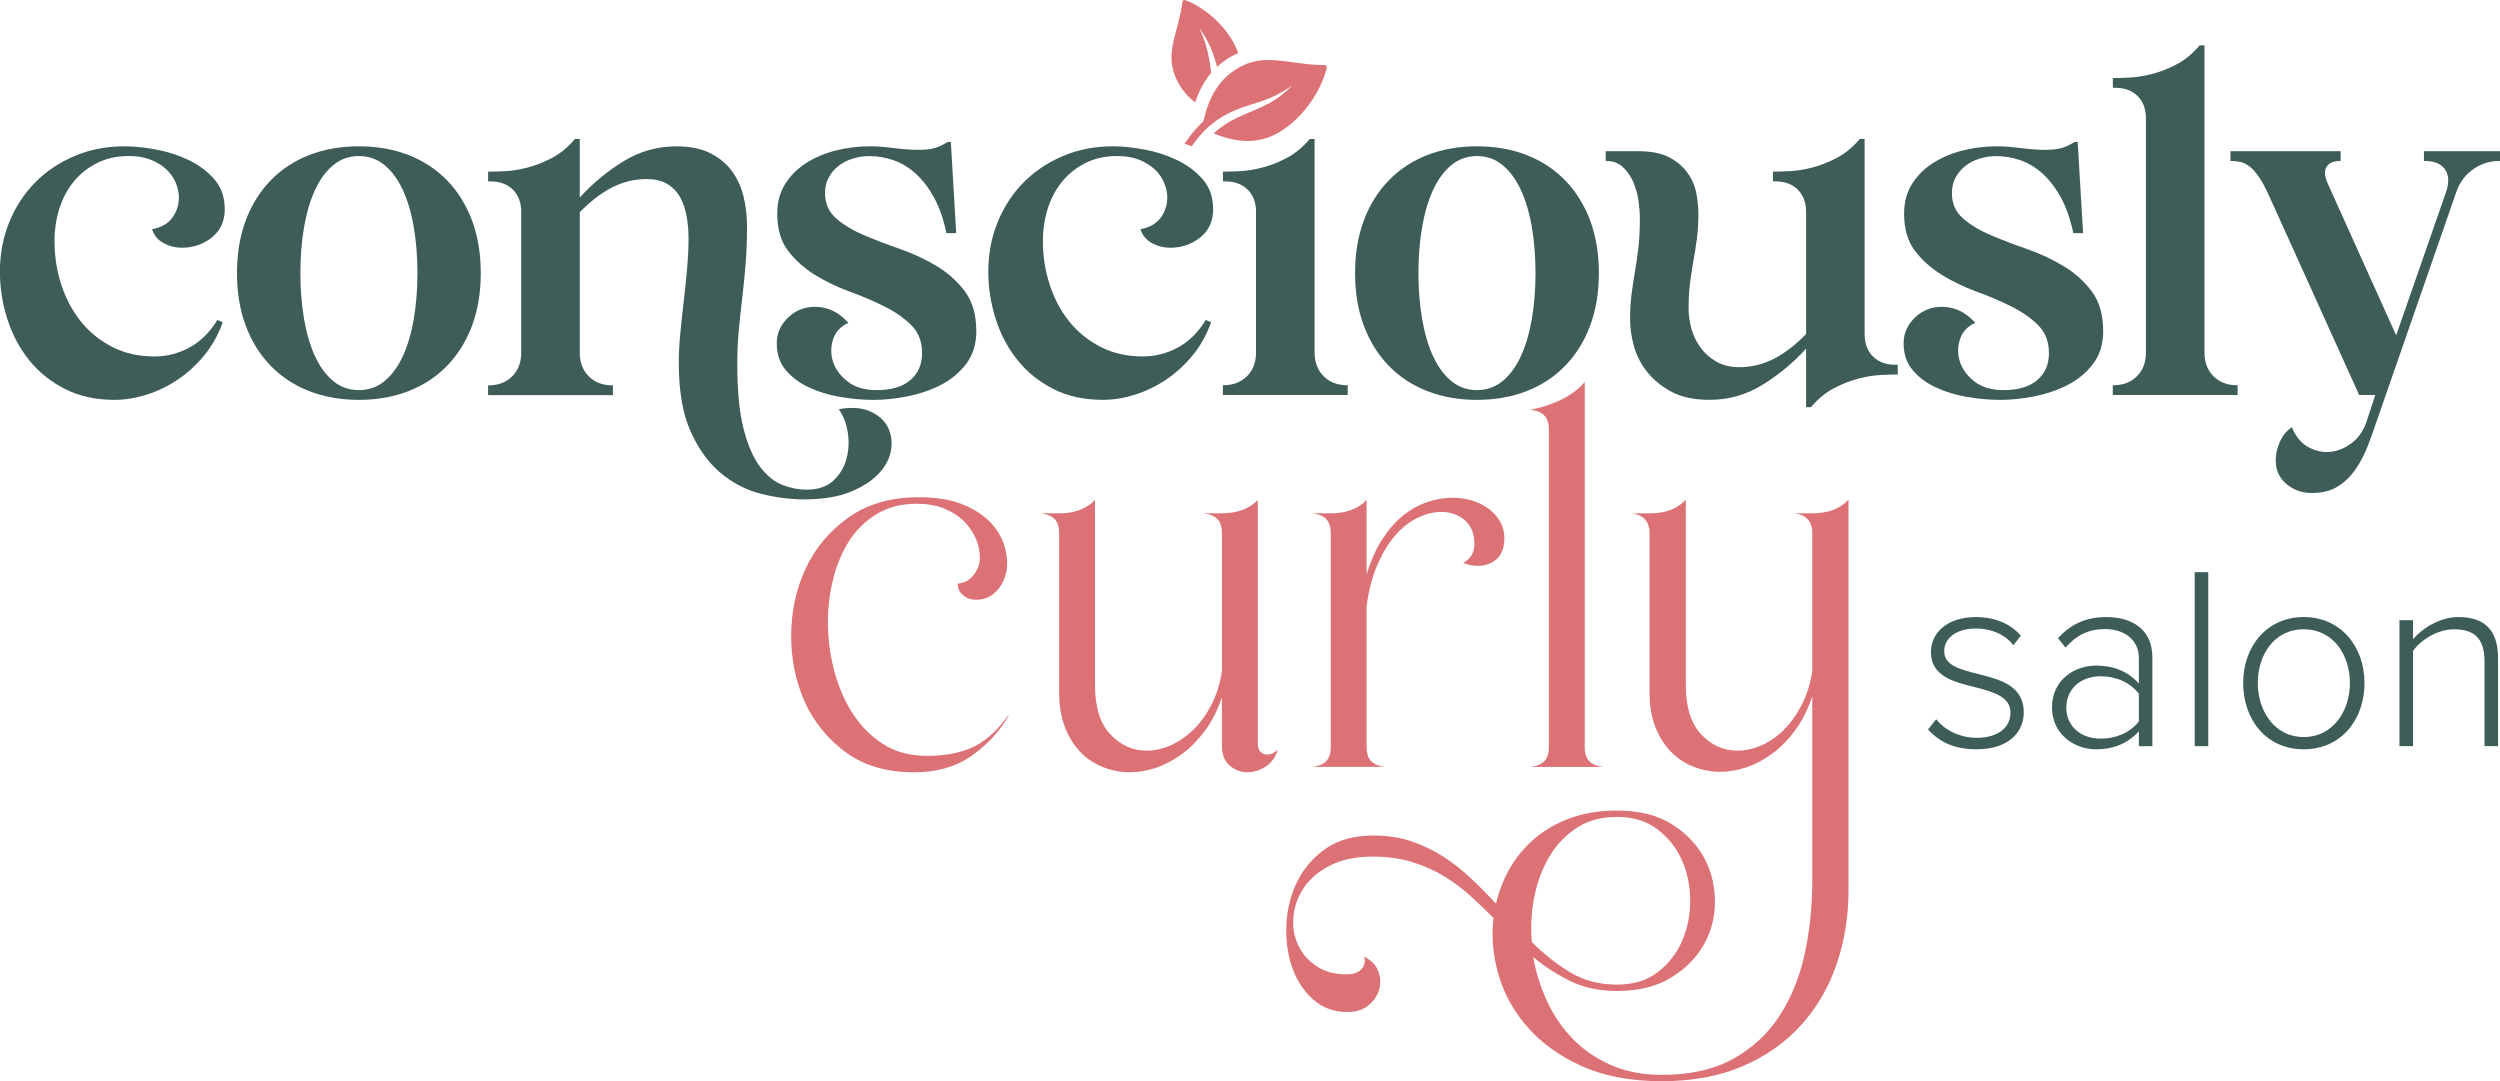 <?xml version="1.0" encoding="UTF-8"?>
<svg id="Layer_1" data-name="Layer 1" xmlns="http://www.w3.org/2000/svg" viewBox="0 0 630.02 272.47">
  <defs>
    <style>
      .cls-1 {
        fill: #3e5d58;
      }

      .cls-2 {
        fill-rule: evenodd;
      }

      .cls-2, .cls-3 {
        fill: #dc7176;
      }
    </style>
  </defs>
  <g>
    <g>
      <path class="cls-3" d="M254.18,180.42c-2.39,4.04-5.54,7.41-9.45,10.13-3.91,2.72-8.71,4.08-14.39,4.08-6.92,0-12.69-1.71-17.3-5.13-4.61-3.42-8.05-7.7-10.32-12.85-2.27-5.15-3.38-10.71-3.34-16.68.04-5.97,1.26-11.53,3.65-16.68,2.39-5.15,5.97-9.43,10.75-12.85,4.78-3.42,10.71-5.13,17.79-5.13,4.53,0,8.3.64,11.31,1.92,3.01,1.28,5.35,2.86,7.04,4.76,1.69,1.9,2.82,3.97,3.4,6.24.58,2.27.64,4.35.19,6.24-.45,1.9-1.34,3.48-2.66,4.76-1.32,1.28-2.97,1.92-4.94,1.92-1.24,0-2.31-.39-3.21-1.17-.91-.78-1.36-1.75-1.36-2.9,1.81-.16,3.23-.99,4.26-2.47,1.03-1.48,1.46-3.09,1.3-4.82-.08-1.56-.49-3.11-1.24-4.63-.74-1.52-1.77-2.9-3.09-4.14-1.32-1.24-2.95-2.22-4.88-2.96-1.94-.74-4.18-1.11-6.73-1.11-3.87,0-7.25.89-10.13,2.66-2.88,1.77-5.23,4.12-7.04,7.04-1.81,2.93-3.15,6.28-4.02,10.07-.86,3.79-1.24,7.64-1.11,11.55.12,3.91.72,7.76,1.79,11.55,1.07,3.79,2.59,7.19,4.57,10.19,1.98,3.01,4.41,5.46,7.29,7.35,2.88,1.9,6.22,2.92,10.01,3.09,4.7.17,8.75-.45,12.17-1.85,3.42-1.4,6.61-4.16,9.58-8.28l.12.12Z"/>
      <path class="cls-3" d="M322.02,188.94c-.58,1.9-1.61,3.32-3.09,4.26-1.48.95-3.01,1.42-4.57,1.42-1.65,0-3.13-.56-4.45-1.67-1.32-1.11-1.98-2.78-1.98-5v-12.23c-1.07,3.21-2.47,5.99-4.2,8.34-1.73,2.35-3.64,4.31-5.75,5.87s-4.28,2.74-6.55,3.52c-2.27.78-4.51,1.17-6.73,1.17s-4.55-.43-6.73-1.3c-2.18-.87-4.08-2.12-5.68-3.77-1.61-1.65-2.9-3.73-3.89-6.24-.99-2.51-1.48-5.42-1.48-8.71v-40.16c0-1.65-.39-2.86-1.17-3.65-.78-.78-1.96-1.25-3.52-1.42h4.7c3.79,0,6.8-1.11,9.02-3.34v46.58c0,5.6,1.3,9.76,3.89,12.48,2.6,2.72,5.62,4.08,9.08,4.08,1.98,0,3.97-.43,5.99-1.3,2.02-.87,3.91-2.14,5.68-3.83,1.77-1.69,3.32-3.79,4.63-6.3,1.32-2.51,2.22-5.38,2.72-8.59v-34.72c0-1.65-.39-2.86-1.17-3.65-.78-.78-1.96-1.25-3.52-1.42h4.7c3.79,0,6.8-1.11,9.02-3.34v61.29c0,.99.23,1.71.68,2.16.45.45,1.01.68,1.67.68.99,0,1.89-.41,2.72-1.24Z"/>
      <path class="cls-3" d="M344.38,144.83c1.07-3.54,2.41-6.55,4.02-9.02,1.61-2.47,3.38-4.47,5.31-5.99,1.93-1.52,3.97-2.64,6.12-3.34,2.14-.7,4.2-1.05,6.18-1.05,1.81,0,3.5.25,5.07.74,1.56.49,2.94,1.19,4.14,2.1,1.19.91,2.14,1.98,2.84,3.21.7,1.24,1.05,2.6,1.05,4.08,0,2.39-.64,4.16-1.92,5.31-1.28,1.16-2.86,1.73-4.76,1.73-1.24,0-2.47-.25-3.71-.74,1.89-.99,2.84-2.6,2.84-4.82,0-2.55-.8-4.53-2.41-5.93-1.61-1.4-3.6-2.1-5.99-2.1-1.81,0-3.71.45-5.68,1.36s-3.83,2.31-5.56,4.2c-1.73,1.9-3.27,4.35-4.63,7.35-1.36,3.01-2.33,6.61-2.9,10.81v35.46c0,1.65.39,2.86,1.17,3.65.78.78,1.96,1.26,3.52,1.42h-18.41c1.56-.16,2.74-.64,3.52-1.42.78-.78,1.17-2,1.17-3.65v-53.75c0-1.65-.39-2.86-1.17-3.65-.78-.78-1.96-1.25-3.52-1.42h4.7c3.79,0,6.8-1.11,9.02-3.34v18.78Z"/>
      <path class="cls-3" d="M399.36,96.27v91.93c0,1.65.39,2.86,1.17,3.65.78.78,1.96,1.26,3.52,1.42h-18.41c1.56-.16,2.74-.64,3.52-1.42.78-.78,1.17-2,1.17-3.65v-79.87c0-1.65-.39-2.86-1.17-3.64-.78-.78-1.96-1.26-3.52-1.42,0,0,9.21-1.48,13.71-6.99Z"/>
      <path class="cls-3" d="M465.84,126.05v98.35c0,6.59-1.01,12.81-3.03,18.66-2.02,5.85-5,10.95-8.96,15.32s-8.86,7.8-14.7,10.32c-5.85,2.51-12.65,3.77-20.39,3.77s-14.52-1.26-20.08-3.77c-5.56-2.51-10.09-5.75-13.59-9.7-3.5-3.95-5.97-8.36-7.41-13.22-1.44-4.86-1.87-9.68-1.3-14.46-1.98-1.98-3.99-3.89-6.05-5.75-2.06-1.85-4.3-3.5-6.73-4.94-2.43-1.44-5.09-2.6-7.97-3.46-2.88-.86-6.09-1.3-9.64-1.3-4.28,0-7.87.74-10.75,2.22-2.88,1.48-5.09,3.34-6.61,5.56-1.52,2.22-2.41,4.63-2.66,7.23-.25,2.59.12,4.98,1.11,7.17.99,2.18,2.55,4,4.7,5.44,2.14,1.44,4.82,2.12,8.03,2.04,1.57-.08,2.7-.56,3.4-1.42.7-.86.89-1.87.56-3.03,1.81.91,3.01,2.14,3.58,3.71.58,1.56.64,3.11.19,4.63-.45,1.52-1.36,2.84-2.72,3.95-1.36,1.11-3.11,1.67-5.25,1.67-3.46,0-6.38-1.09-8.77-3.27-2.39-2.18-4.14-4.92-5.25-8.22-1.11-3.3-1.56-6.88-1.36-10.75.21-3.87,1.13-7.46,2.78-10.75,1.65-3.3,4.04-6.04,7.17-8.22,3.13-2.18,7.13-3.27,11.99-3.27,3.46,0,6.61.47,9.45,1.42,2.84.95,5.52,2.22,8.03,3.83,2.51,1.61,4.86,3.44,7.04,5.5,2.18,2.06,4.3,4.2,6.36,6.43.74-3.21,1.94-6.24,3.58-9.08,1.65-2.84,3.75-5.33,6.3-7.48,2.55-2.14,5.56-3.83,9.02-5.07,3.46-1.24,7.33-1.85,11.61-1.85,5.52,0,10.09,1.13,13.72,3.4,3.62,2.26,6.34,5.07,8.15,8.4,1.81,3.34,2.74,6.98,2.78,10.94.04,3.95-.86,7.6-2.72,10.93-1.85,3.34-4.61,6.14-8.28,8.4-3.67,2.27-8.22,3.4-13.65,3.4-4.45,0-8.36-.82-11.74-2.47-3.38-1.65-6.51-3.67-9.39-6.05.66,3.79,1.81,7.47,3.46,11.06,1.65,3.58,3.81,6.75,6.49,9.52,2.68,2.76,5.89,4.96,9.64,6.61,3.75,1.65,8.01,2.47,12.79,2.47,7.08,0,13.04-1.32,17.85-3.95,4.82-2.64,8.71-6.2,11.68-10.69,2.97-4.49,5.11-9.68,6.43-15.57,1.32-5.89,1.98-12.13,1.98-18.72v-46.46c-1.07,3.21-2.47,6.01-4.2,8.4-1.73,2.39-3.64,4.37-5.75,5.93-2.1,1.56-4.28,2.74-6.55,3.52-2.27.78-4.51,1.17-6.73,1.17s-4.55-.43-6.73-1.3c-2.18-.87-4.08-2.12-5.68-3.77-1.61-1.65-2.9-3.71-3.89-6.18-.99-2.47-1.48-5.35-1.48-8.65v-40.16c0-3.05-1.53-4.74-4.57-5.07h4.57c3.95,0,6.96-1.11,9.02-3.34h.12v46.58c0,5.6,1.3,9.76,3.89,12.48,2.6,2.72,5.62,4.08,9.08,4.08,1.98,0,3.97-.43,5.99-1.3,2.02-.87,3.89-2.14,5.62-3.83,1.73-1.69,3.25-3.79,4.57-6.3,1.32-2.51,2.22-5.38,2.72-8.59v-34.72c0-3.05-1.52-4.74-4.57-5.07h4.57c3.95,0,6.96-1.11,9.02-3.34h.12ZM386.02,237.38c3.05,3.05,6.28,5.6,9.7,7.66,3.42,2.06,7.35,3.09,11.8,3.09,4.12,0,7.54-1.05,10.26-3.15,2.72-2.1,4.76-4.72,6.12-7.85,1.36-3.13,2.04-6.51,2.04-10.13s-.68-7-2.04-10.13c-1.36-3.13-3.42-5.75-6.18-7.85-2.76-2.1-6.16-3.15-10.19-3.15s-7.21.88-10.01,2.66c-2.8,1.77-5.11,4.14-6.92,7.1-1.81,2.97-3.11,6.34-3.89,10.13-.78,3.79-1.01,7.66-.68,11.62Z"/>
    </g>
    <g>
      <path class="cls-1" d="M31.46,36.87c2.29,0,4.89.27,7.8.8,2.91.53,5.65,1.41,8.23,2.64,2.58,1.23,4.75,2.85,6.51,4.85,1.76,2.01,2.64,4.53,2.64,7.56s-1.09,5.41-3.26,7.13c-2.17,1.72-4.69,2.58-7.56,2.58-1.64,0-3.18-.39-4.61-1.17-1.43-.78-2.4-1.94-2.89-3.5,2.29-.41,3.99-1.37,5.1-2.89,1.11-1.51,1.66-3.21,1.66-5.1,0-1.23-.27-2.48-.8-3.75-.53-1.27-1.33-2.4-2.4-3.38-1.07-.98-2.38-1.78-3.93-2.4-1.56-.61-3.4-.92-5.53-.92-2.87,0-5.45.55-7.74,1.66-2.29,1.11-4.26,2.62-5.9,4.55-1.64,1.93-2.89,4.2-3.75,6.82-.86,2.62-1.29,5.45-1.29,8.48,0,3.69.55,7.27,1.66,10.75,1.11,3.48,2.72,6.57,4.85,9.28,2.13,2.7,4.77,4.87,7.93,6.51,3.15,1.64,6.74,2.46,10.75,2.46,3.11,0,6.06-.76,8.85-2.27,2.78-1.51,5.12-3.83,7-6.94l1.35.61c-1.15,3.2-2.72,6-4.73,8.42-2.01,2.42-4.24,4.44-6.7,6.08-2.46,1.64-5.06,2.89-7.8,3.75-2.75.86-5.43,1.29-8.05,1.29-4.75,0-8.93-.92-12.53-2.77-3.61-1.84-6.62-4.28-9.03-7.31-2.42-3.03-4.24-6.49-5.47-10.38-1.23-3.89-1.84-7.84-1.84-11.86,0-4.42.78-8.56,2.33-12.41,1.56-3.85,3.73-7.19,6.51-10.01,2.78-2.83,6.1-5.06,9.95-6.7,3.85-1.64,8.07-2.46,12.66-2.46Z"/>
      <path class="cls-1" d="M59.72,68.82c0-4.91.74-9.34,2.21-13.27,1.47-3.93,3.56-7.29,6.27-10.08,2.7-2.78,5.94-4.92,9.71-6.39,3.77-1.47,7.95-2.21,12.53-2.21s8.77.74,12.53,2.21c3.77,1.47,7,3.61,9.71,6.39,2.7,2.79,4.79,6.14,6.27,10.08,1.47,3.93,2.21,8.36,2.21,13.27s-.74,9.34-2.21,13.27c-1.47,3.93-3.56,7.29-6.27,10.08-2.7,2.79-5.94,4.92-9.71,6.39-3.77,1.47-7.95,2.21-12.53,2.21s-8.77-.74-12.53-2.21c-3.77-1.47-7-3.6-9.71-6.39-2.7-2.78-4.79-6.14-6.27-10.08-1.47-3.93-2.21-8.36-2.21-13.27ZM75.7,68.82c0,4.1.31,7.95.92,11.55.61,3.61,1.54,6.74,2.77,9.4s2.76,4.75,4.61,6.27c1.84,1.52,3.99,2.27,6.45,2.27s4.61-.76,6.45-2.27c1.84-1.52,3.38-3.6,4.61-6.27,1.23-2.66,2.15-5.8,2.77-9.4.61-3.6.92-7.45.92-11.55s-.31-7.95-.92-11.55c-.61-3.6-1.54-6.74-2.77-9.4-1.23-2.66-2.77-4.75-4.61-6.27-1.84-1.51-3.99-2.27-6.45-2.27s-4.61.76-6.45,2.27c-1.84,1.52-3.38,3.61-4.61,6.27-1.23,2.66-2.15,5.8-2.77,9.4s-.92,7.45-.92,11.55Z"/>
      <path class="cls-1" d="M131.36,53.46c0-2.37-.7-4.26-2.09-5.65-1.39-1.39-3.28-2.09-5.65-2.09h-.61v-2.46c1.06,0,2.48-.04,4.24-.12,1.76-.08,3.67-.39,5.71-.92,2.05-.53,4.12-1.35,6.21-2.46,2.09-1.11,3.99-2.68,5.71-4.73h1.23v14.75c3.19-3.52,6.84-6.55,10.94-9.09,4.1-2.54,8.56-3.81,13.39-3.81,3.36,0,6.16.55,8.42,1.66,2.25,1.11,4.07,2.58,5.47,4.42,1.39,1.84,2.4,3.97,3.01,6.39.61,2.42.92,4.98.92,7.68,0,3.44-.12,6.66-.37,9.65-.25,2.99-.53,5.86-.86,8.6-.33,2.75-.61,5.45-.86,8.11-.25,2.66-.37,5.43-.37,8.29,0,6.8.53,12.27,1.6,16.41,1.06,4.14,2.46,7.33,4.18,9.59,1.72,2.25,3.6,3.77,5.65,4.55,2.05.78,4.06,1.17,6.02,1.17,2.87,0,5.12-.76,6.76-2.27,1.64-1.52,2.74-3.36,3.32-5.53.57-2.17.68-4.4.31-6.7-.37-2.29-1.13-4.22-2.27-5.77,3.11-.57,5.71-.41,7.8.49,2.09.9,3.58,2.19,4.49,3.87.9,1.68,1.21,3.58.92,5.71-.29,2.13-1.29,4.14-3.01,6.02-1.72,1.88-4.14,3.46-7.25,4.73-3.11,1.27-7,1.9-11.67,1.9-3.52,0-7.15-.47-10.88-1.41-3.73-.94-7.13-2.7-10.2-5.28-3.07-2.58-5.59-6.08-7.56-10.51-1.97-4.42-2.95-10.16-2.95-17.2,0-2.21.12-4.63.37-7.25.25-2.62.53-5.32.86-8.11.33-2.78.61-5.55.86-8.3.25-2.74.37-5.34.37-7.8,0-1.72-.14-3.46-.43-5.22-.29-1.76-.8-3.36-1.54-4.79-.74-1.43-1.8-2.6-3.19-3.5-1.39-.9-3.2-1.35-5.41-1.35-3.11,0-6.04.72-8.79,2.15-2.75,1.43-5.43,3.5-8.05,6.21v35.39c0,2.46.76,4.44,2.27,5.96,1.52,1.52,3.5,2.27,5.96,2.27h.12v2.46h-31.46v-2.46h.12c2.46,0,4.44-.76,5.96-2.27,1.52-1.52,2.27-3.5,2.27-5.96v-35.39Z"/>
      <path class="cls-1" d="M220.08,100.77c-2.7,0-5.49-.25-8.36-.74-2.87-.49-5.49-1.29-7.86-2.4-2.38-1.11-4.32-2.56-5.84-4.36-1.52-1.8-2.27-4.06-2.27-6.76,0-1.97.59-3.73,1.78-5.28,1.19-1.55,2.66-2.66,4.42-3.32,1.76-.65,3.71-.76,5.84-.31,2.13.45,4.14,1.7,6.02,3.75-1.97.9-3.26,2.29-3.87,4.18-.61,1.89-.61,3.77,0,5.65.61,1.89,1.84,3.54,3.69,4.98,1.84,1.43,4.28,2.15,7.31,2.15,3.69,0,6.51-.84,8.48-2.52,1.97-1.68,2.95-3.95,2.95-6.82s-.9-5.2-2.7-7c-1.8-1.8-4.05-3.38-6.76-4.73-2.7-1.35-5.63-2.6-8.79-3.75-3.15-1.15-6.08-2.56-8.79-4.24-2.7-1.68-4.96-3.71-6.76-6.08-1.8-2.37-2.7-5.49-2.7-9.34,0-2.78.63-5.22,1.9-7.31,1.27-2.09,2.99-3.85,5.16-5.28,2.17-1.43,4.67-2.52,7.5-3.26,2.83-.74,5.75-1.11,8.79-1.11,1.56,0,3.15.1,4.79.31,1.64.21,3.26.37,4.85.49,1.6.12,3.15.12,4.67,0,1.52-.12,2.93-.55,4.24-1.29l1.11-.61h.74l1.35,22.98h-2.46c-.74-3.52-1.78-6.51-3.13-8.97-1.35-2.46-2.89-4.46-4.61-6.02-1.72-1.56-3.58-2.68-5.59-3.38-2.01-.7-4.08-1.04-6.21-1.04-1.31,0-2.64.21-3.99.61-1.35.41-2.54,1-3.56,1.78-1.03.78-1.86,1.74-2.52,2.89-.66,1.15-.98,2.5-.98,4.06,0,2.62.94,4.75,2.83,6.39,1.88,1.64,4.24,3.05,7.07,4.24,2.83,1.19,5.88,2.36,9.16,3.5,3.28,1.15,6.33,2.58,9.16,4.3,2.83,1.72,5.18,3.85,7.07,6.39,1.88,2.54,2.83,5.86,2.83,9.95,0,3.28-.86,6.04-2.58,8.29-1.72,2.25-3.89,4.04-6.51,5.35-2.62,1.31-5.43,2.25-8.42,2.83-2.99.57-5.8.86-8.42.86Z"/>
      <path class="cls-1" d="M280.54,36.87c2.29,0,4.89.27,7.8.8,2.91.53,5.65,1.41,8.23,2.64,2.58,1.23,4.75,2.85,6.51,4.85,1.76,2.01,2.64,4.53,2.64,7.56s-1.09,5.41-3.26,7.13c-2.17,1.72-4.69,2.58-7.56,2.58-1.64,0-3.18-.39-4.61-1.17-1.43-.78-2.4-1.94-2.89-3.5,2.29-.41,3.99-1.37,5.1-2.89,1.11-1.51,1.66-3.21,1.66-5.1,0-1.23-.27-2.48-.8-3.75-.53-1.27-1.33-2.4-2.4-3.38-1.07-.98-2.38-1.78-3.93-2.4-1.56-.61-3.4-.92-5.53-.92-2.87,0-5.45.55-7.74,1.66-2.29,1.11-4.26,2.62-5.9,4.55-1.64,1.93-2.89,4.2-3.75,6.82-.86,2.62-1.29,5.45-1.29,8.48,0,3.69.55,7.27,1.66,10.75,1.11,3.48,2.72,6.57,4.85,9.28,2.13,2.7,4.77,4.87,7.93,6.51,3.15,1.64,6.74,2.46,10.75,2.46,3.11,0,6.06-.76,8.85-2.27,2.78-1.51,5.12-3.83,7-6.94l1.35.61c-1.15,3.2-2.72,6-4.73,8.42-2.01,2.42-4.24,4.44-6.7,6.08-2.46,1.64-5.06,2.89-7.8,3.75-2.75.86-5.43,1.29-8.05,1.29-4.75,0-8.93-.92-12.53-2.77-3.61-1.84-6.62-4.28-9.03-7.31-2.42-3.03-4.24-6.49-5.47-10.38-1.23-3.89-1.84-7.84-1.84-11.86,0-4.42.78-8.56,2.33-12.41,1.56-3.85,3.73-7.19,6.51-10.01,2.78-2.83,6.1-5.06,9.95-6.7,3.85-1.64,8.07-2.46,12.66-2.46Z"/>
      <path class="cls-1" d="M316.54,53.46c0-2.37-.7-4.26-2.09-5.65-1.39-1.39-3.28-2.09-5.65-2.09h-.61v-2.46c1.06,0,2.48-.04,4.24-.12,1.76-.08,3.67-.39,5.71-.92,2.05-.53,4.12-1.35,6.21-2.46,2.09-1.11,3.99-2.68,5.71-4.73h1.23v53.82c0,2.46.76,4.44,2.27,5.96,1.52,1.52,3.5,2.27,5.96,2.27h.12v2.46h-31.46v-2.46h.12c2.46,0,4.44-.76,5.96-2.27,1.52-1.52,2.27-3.5,2.27-5.96v-35.39Z"/>
      <path class="cls-1" d="M341.49,68.82c0-4.91.74-9.34,2.21-13.27,1.47-3.93,3.56-7.29,6.27-10.08,2.7-2.78,5.94-4.92,9.71-6.39,3.77-1.47,7.95-2.21,12.53-2.21s8.77.74,12.53,2.21c3.77,1.47,7,3.61,9.71,6.39,2.7,2.79,4.79,6.14,6.27,10.08,1.47,3.93,2.21,8.36,2.21,13.27s-.74,9.34-2.21,13.27c-1.47,3.93-3.56,7.29-6.27,10.08-2.7,2.79-5.94,4.92-9.71,6.39-3.77,1.47-7.95,2.21-12.53,2.21s-8.77-.74-12.53-2.21c-3.77-1.47-7-3.6-9.71-6.39-2.7-2.78-4.79-6.14-6.27-10.08s-2.21-8.36-2.21-13.27ZM357.46,68.82c0,4.1.31,7.95.92,11.55.61,3.61,1.54,6.74,2.77,9.4,1.23,2.66,2.76,4.75,4.61,6.27,1.84,1.52,3.99,2.27,6.45,2.27s4.61-.76,6.45-2.27c1.84-1.52,3.38-3.6,4.61-6.27s2.15-5.8,2.77-9.4c.61-3.6.92-7.45.92-11.55s-.31-7.95-.92-11.55c-.61-3.6-1.54-6.74-2.77-9.4-1.23-2.66-2.77-4.75-4.61-6.27-1.84-1.51-3.99-2.27-6.45-2.27s-4.61.76-6.45,2.27c-1.84,1.52-3.38,3.61-4.61,6.27-1.23,2.66-2.15,5.8-2.77,9.4s-.92,7.45-.92,11.55Z"/>
      <path class="cls-1" d="M469.9,84.18c0,2.38.69,4.26,2.09,5.65,1.39,1.39,3.28,2.09,5.65,2.09h.61v2.46c-1.07,0-2.48.04-4.24.12-1.76.08-3.67.39-5.71.92-2.05.53-4.12,1.35-6.21,2.46-2.09,1.11-3.99,2.68-5.71,4.73h-1.23v-14.75c-3.2,3.52-6.84,6.55-10.94,9.09-4.1,2.54-8.56,3.81-13.39,3.81-3.93,0-7.17-.7-9.71-2.09-2.54-1.39-4.59-3.09-6.14-5.1-1.56-2.01-2.64-4.18-3.26-6.51-.61-2.33-.92-4.48-.92-6.45,0-2.37.12-4.53.37-6.45.25-1.92.53-3.83.86-5.71.33-1.88.61-3.89.86-6.02.25-2.13.37-4.59.37-7.37,0-1.39-.12-2.93-.37-4.61-.25-1.68-.7-3.26-1.35-4.73-.66-1.47-1.54-2.7-2.64-3.69-1.11-.98-2.48-1.47-4.12-1.47h-.12v-2.46h8.11c3.36,0,6.02.53,7.99,1.6,1.97,1.07,3.5,2.4,4.61,3.99,1.11,1.6,1.82,3.32,2.15,5.16.33,1.84.49,3.5.49,4.98,0,2.3-.12,4.38-.37,6.27-.25,1.89-.53,3.73-.86,5.53-.33,1.8-.61,3.67-.86,5.59-.25,1.93-.37,4.12-.37,6.57,0,1.72.25,3.44.74,5.16s1.27,3.3,2.33,4.73c1.06,1.43,2.4,2.6,3.99,3.5,1.6.9,3.5,1.35,5.71,1.35,3.11,0,6.04-.72,8.79-2.15,2.74-1.43,5.43-3.5,8.05-6.21v-30.72c0-2.37-.7-4.26-2.09-5.65-1.39-1.39-3.28-2.09-5.65-2.09h-.61v-2.46c1.06,0,2.48-.04,4.24-.12,1.76-.08,3.67-.39,5.71-.92,2.05-.53,4.12-1.35,6.21-2.46,2.09-1.11,3.99-2.68,5.71-4.73h1.23v49.15Z"/>
      <path class="cls-1" d="M504.06,100.77c-2.7,0-5.49-.25-8.36-.74-2.87-.49-5.49-1.29-7.86-2.4-2.38-1.11-4.32-2.56-5.84-4.36-1.52-1.8-2.27-4.06-2.27-6.76,0-1.97.59-3.73,1.78-5.28,1.19-1.55,2.66-2.66,4.42-3.32,1.76-.65,3.71-.76,5.84-.31,2.13.45,4.14,1.7,6.02,3.75-1.97.9-3.26,2.29-3.87,4.18-.61,1.89-.61,3.77,0,5.65.61,1.89,1.84,3.54,3.69,4.98,1.84,1.43,4.28,2.15,7.31,2.15,3.69,0,6.51-.84,8.48-2.52,1.97-1.68,2.95-3.95,2.95-6.82s-.9-5.2-2.7-7c-1.8-1.8-4.05-3.38-6.76-4.73-2.7-1.35-5.63-2.6-8.79-3.75-3.15-1.15-6.08-2.56-8.79-4.24-2.7-1.68-4.96-3.71-6.76-6.08-1.8-2.37-2.7-5.49-2.7-9.34,0-2.78.63-5.22,1.9-7.31,1.27-2.09,2.99-3.85,5.16-5.28,2.17-1.43,4.67-2.52,7.5-3.26,2.83-.74,5.75-1.11,8.79-1.11,1.56,0,3.15.1,4.79.31,1.64.21,3.26.37,4.85.49,1.6.12,3.15.12,4.67,0,1.52-.12,2.93-.55,4.24-1.29l1.11-.61h.74l1.35,22.98h-2.46c-.74-3.52-1.78-6.51-3.13-8.97-1.35-2.46-2.89-4.46-4.61-6.02-1.72-1.56-3.58-2.68-5.59-3.38-2.01-.7-4.08-1.04-6.21-1.04-1.31,0-2.64.21-3.99.61-1.35.41-2.54,1-3.56,1.78-1.03.78-1.86,1.74-2.52,2.89-.66,1.15-.98,2.5-.98,4.06,0,2.62.94,4.75,2.83,6.39,1.88,1.64,4.24,3.05,7.07,4.24,2.83,1.19,5.88,2.36,9.16,3.5,3.28,1.15,6.33,2.58,9.16,4.3,2.83,1.72,5.18,3.85,7.07,6.39,1.88,2.54,2.83,5.86,2.83,9.95,0,3.28-.86,6.04-2.58,8.29-1.72,2.25-3.89,4.04-6.51,5.35-2.62,1.31-5.43,2.25-8.42,2.83-2.99.57-5.8.86-8.42.86Z"/>
      <path class="cls-1" d="M540.8,29.87c0-2.37-.7-4.26-2.09-5.65-1.39-1.39-3.28-2.09-5.65-2.09h-.61v-2.46c1.06,0,2.48-.04,4.24-.12,1.76-.08,3.67-.39,5.71-.92,2.05-.53,4.12-1.35,6.21-2.46,2.09-1.11,3.99-2.68,5.71-4.73h1.23v77.42c0,2.46.76,4.44,2.27,5.96,1.52,1.52,3.5,2.27,5.96,2.27h.12v2.46h-31.46v-2.46h.12c2.46,0,4.44-.76,5.96-2.27,1.52-1.52,2.27-3.5,2.27-5.96V29.87Z"/>
      <path class="cls-1" d="M603.84,84.55l12.66-36.37c.74-2.29.61-4.14-.37-5.53-.98-1.39-2.7-2.09-5.16-2.09h-.12v-2.46h19.17v2.46h-.12c-2.46,0-4.67.7-6.64,2.09-1.97,1.39-3.36,3.24-4.18,5.53l-20.15,58c-.66,1.97-1.39,4.01-2.21,6.14-.82,2.13-1.84,4.1-3.07,5.9-1.23,1.8-2.72,3.26-4.49,4.36-1.76,1.11-3.95,1.66-6.57,1.66-2.46,0-4.59-.76-6.39-2.27-1.8-1.52-2.7-3.5-2.7-5.96,0-1.56.35-3.11,1.05-4.67.69-1.56,1.7-2.79,3.01-3.69.98,2.38,2.37,4.06,4.18,5.04,1.8.98,3.67,1.37,5.59,1.17,1.92-.21,3.75-.98,5.47-2.33,1.72-1.35,2.95-3.22,3.69-5.59l2.09-6.39h-4.05l-22.73-50.26c-.9-1.97-1.74-3.52-2.52-4.67-.78-1.15-1.56-2.03-2.33-2.64-.78-.61-1.58-1-2.4-1.17-.82-.16-1.64-.25-2.46-.25v-2.46h27.77v2.46c-1.72,0-2.89.47-3.5,1.41-.61.94-.6,2.23.06,3.87l17.45,38.71Z"/>
    </g>
    <g>
      <path class="cls-2" d="M295.9,18.52c.99,2.91,2.84,5.45,5.31,7.27.85-2.71,2.21-5.23,4-7.44-.24-2.39-.69-4.75-1.34-7.05-.44-1.47-1-2.89-1.66-4.28,1.06,1.48,1.98,3.05,2.76,4.69.71,1.66,1.3,3.38,1.74,5.13,1.55-1.46,3.36-2.63,5.33-3.44-1.91-5.63-7.74-11.35-13.42-13.38-.13-.04-.28-.03-.39.05-.12.07-.2.2-.22.33-1.04,7.64-4.16,12.24-2.1,18.12h-.01Z"/>
      <path class="cls-3" d="M334.29,16.62c-.07-.12-.2-.2-.34-.21h0c-8.83-.05-14.45-2.97-20.84.15-5.99,2.92-8.52,8.16-9.85,14.01-1.69,1.53-3.15,3.34-4.75,5.65.61.2,1.21.41,1.8.65,2.08-2.95,4.2-5.31,7.66-7.42,4.91-2.98,9.03-3.12,13.82-5.57,1.37-.7,2.68-1.5,3.92-2.4-1.27,1.29-2.65,2.46-4.13,3.49h0c-3.7,2.54-8.85,3.77-12.76,6.34-1.05.7-2.04,1.48-2.98,2.32,4.78,1.94,10.09,2.91,15.36.33,6.34-3.13,11.73-10.6,13.16-16.96h.01c.03-.13,0-.27-.09-.38Z"/>
    </g>
  </g>
  <g>
    <path class="cls-1" d="M487.93,181.27c2.04,2.56,5.78,4.67,10.25,4.67,5.32,0,8.48-2.63,8.48-6.31,0-4.08-4.34-5.26-8.87-6.44-5.32-1.31-11.18-2.7-11.18-8.87,0-4.86,4.14-8.81,11.31-8.81,5.46,0,9.07,2.1,11.37,4.67l-1.91,2.43c-1.84-2.5-5.26-4.21-9.47-4.21-4.93,0-7.95,2.43-7.95,5.72,0,3.62,4.08,4.6,8.48,5.72,5.46,1.38,11.57,2.89,11.57,9.66,0,5.13-3.94,9.33-11.9,9.33-5.13,0-9.07-1.51-12.23-5l2.04-2.56Z"/>
    <path class="cls-1" d="M539.01,188.04v-3.75c-2.83,3.09-6.38,4.54-10.78,4.54-5.46,0-11.11-3.75-11.11-10.58s5.59-10.52,11.11-10.52c4.4,0,8.02,1.45,10.78,4.54v-6.44c0-4.73-3.81-7.3-8.55-7.3-3.94,0-7.03,1.38-9.93,4.67l-1.91-2.37c3.29-3.55,6.97-5.32,12.23-5.32,6.44,0,11.57,3.09,11.57,10.19v22.35h-3.42ZM539.01,174.83c-2.23-2.89-5.78-4.4-9.6-4.4-5.26,0-8.68,3.35-8.68,7.89s3.42,7.82,8.68,7.82c3.81,0,7.36-1.45,9.6-4.34v-6.97Z"/>
    <path class="cls-1" d="M553.08,188.04v-43.85h3.42v43.85h-3.42Z"/>
    <path class="cls-1" d="M565.3,172.13c0-9.27,5.98-16.63,15.25-16.63s15.32,7.36,15.32,16.63-5.92,16.7-15.32,16.7-15.25-7.43-15.25-16.7ZM592.19,172.13c0-7.03-4.14-13.54-11.64-13.54s-11.57,6.51-11.57,13.54,4.21,13.61,11.57,13.61,11.64-6.51,11.64-13.61Z"/>
    <path class="cls-1" d="M626.11,188.04v-21.5c0-6.11-3.09-7.95-7.69-7.95-4.08,0-8.28,2.56-10.32,5.46v23.99h-3.42v-31.75h3.42v4.8c2.3-2.76,6.84-5.59,11.44-5.59,6.44,0,9.99,3.16,9.99,10.32v22.22h-3.42Z"/>
  </g>
</svg>